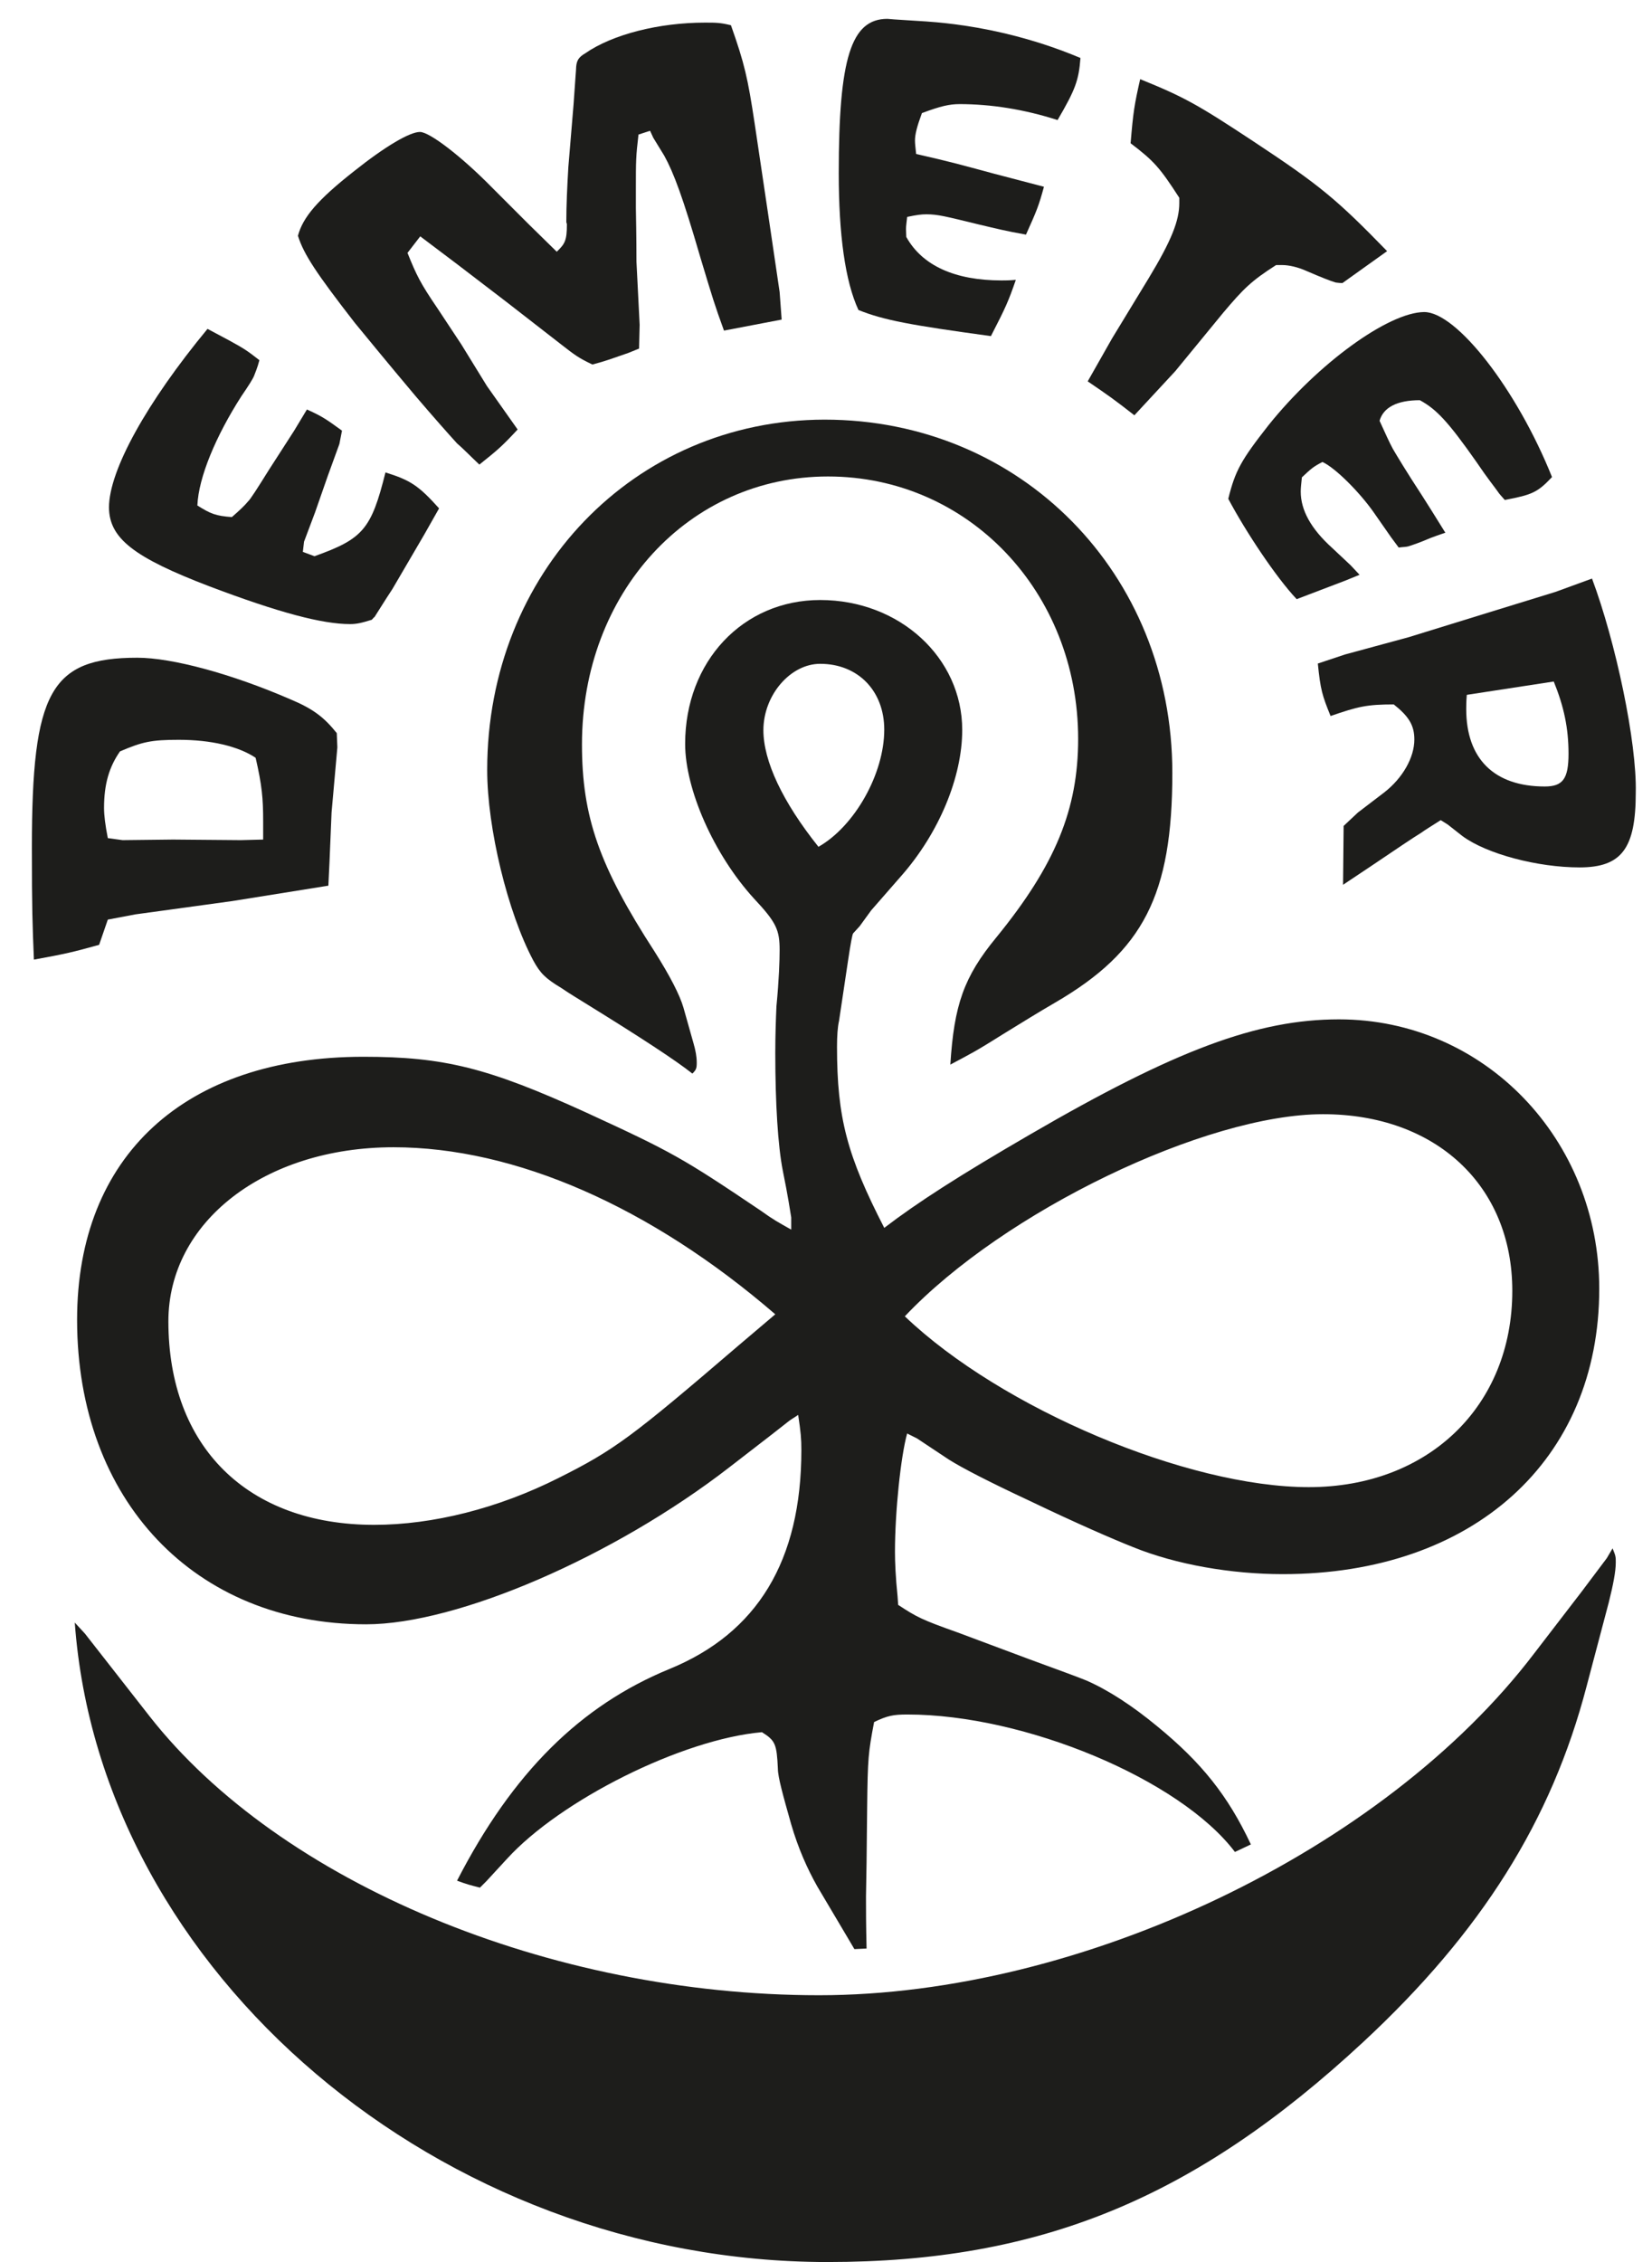 <?xml version="1.0" encoding="utf-8"?>
<!-- Generator: Adobe Illustrator 27.1.1, SVG Export Plug-In . SVG Version: 6.00 Build 0)  -->
<svg version="1.1" id="Calque_1" xmlns="http://www.w3.org/2000/svg" xmlns:xlink="http://www.w3.org/1999/xlink" x="0px" y="0px"
	 width="57px" height="78px" viewBox="0 0 57 78" enable-background="new 0 0 57 78" xml:space="preserve">
<g>
	<path fill="#1D1D1B" d="M40.55,12.8l1.65-2.01c0.71-0.84,0.97-1.1,1.83-1.65h0.22c0.22,0,0.53,0.07,0.82,0.2
		c0.51,0.22,0.84,0.35,1.01,0.4c0.02,0,0.11,0.02,0.24,0.02l1.54-1.1c-1.74-1.79-2.32-2.27-4.59-3.77c-1.94-1.28-2.4-1.54-3.93-2.16
		c-0.2,0.88-0.24,1.13-0.33,2.21c0.82,0.62,1.02,0.86,1.68,1.88V7c0,0.6-0.26,1.28-1.06,2.6l-1.26,2.07l-0.84,1.48
		c0.75,0.51,0.93,0.64,1.61,1.17L40.55,12.8z"/>
	<path fill="#1D1D1B" d="M43.77,14.66c-0.95,1.21-1.15,1.57-1.39,2.54c0.6,1.13,1.65,2.71,2.36,3.46l1.68-0.64l0.49-0.2l-0.31-0.33
		l-0.64-0.6c-0.73-0.66-1.08-1.3-1.08-1.94c0-0.13,0.02-0.29,0.04-0.49c0.33-0.31,0.4-0.37,0.71-0.53c0.44,0.2,1.28,1.04,1.77,1.74
		l0.6,0.86l0.26,0.35c0.15-0.02,0.26-0.02,0.33-0.04c0.13-0.04,0.4-0.13,0.77-0.29c0.11-0.04,0.29-0.11,0.51-0.18
		c-0.35-0.57-0.62-0.99-0.79-1.26c-0.55-0.84-0.88-1.39-1.02-1.63c-0.11-0.2-0.26-0.53-0.46-0.97c0.13-0.46,0.6-0.71,1.39-0.71
		c0.57,0.31,0.97,0.73,1.96,2.14c0.37,0.55,0.64,0.88,0.75,1.04c0.02,0.04,0.11,0.13,0.22,0.26c0.95-0.18,1.13-0.26,1.63-0.79
		c-1.21-3.02-3.29-5.69-4.41-5.69C47.9,10.77,45.47,12.54,43.77,14.66z"/>
	<path fill="#1D1D1B" d="M54.93,19.95l-1.26,0.46l-2.21,0.68l-2.85,0.88l-2.21,0.6l-0.93,0.31c0.09,0.9,0.15,1.1,0.44,1.81
		c0.95-0.33,1.26-0.4,2.18-0.4c0.53,0.42,0.71,0.73,0.71,1.21c0,0.62-0.4,1.32-1.02,1.81l-0.93,0.71l-0.49,0.46l-0.02,2.03l0.9-0.6
		c0.95-0.64,1.54-1.04,1.79-1.19c0.15-0.11,0.37-0.24,0.68-0.44l0.24,0.15l0.51,0.4c0.84,0.62,2.6,1.08,4.04,1.08
		c1.46,0,1.94-0.66,1.94-2.58C56.48,25.6,55.75,22.14,54.93,19.95z M53.3,27.12c-1.74,0-2.71-0.95-2.71-2.67
		c0-0.13,0-0.24,0.02-0.49l3-0.46c0.35,0.86,0.51,1.61,0.51,2.49C54.12,26.86,53.92,27.12,53.3,27.12z"/>
	<path fill="#1D1D1B" d="M55.44,53.73l-0.88,1.17l-1.63,2.12c-5.18,6.8-15.62,11.78-24.67,11.78c-9.29,0-18.6-3.88-23.1-9.62
		l-2.23-2.85l-0.35-0.38C3.46,68.03,15.22,78,28.55,78c7.33,0,12.66-2.18,18.49-7.59c4.08-3.79,6.49-7.63,7.7-12.25l0.77-2.91
		c0.15-0.6,0.24-1.06,0.24-1.37c0-0.2,0-0.22-0.11-0.49L55.44,53.73z"/>
	<path fill="#1D1D1B" d="M16.81,26.55c0,2.01,0.71,4.92,1.59,6.57c0.24,0.44,0.42,0.62,0.97,0.95c0.29,0.2,0.6,0.38,0.9,0.57
		c1.83,1.13,3.04,1.92,3.62,2.38c0.13-0.13,0.15-0.18,0.15-0.38c0-0.2-0.04-0.42-0.11-0.66l-0.35-1.24
		c-0.13-0.44-0.46-1.08-0.99-1.92c-1.92-2.96-2.51-4.66-2.51-7.15c0-5.23,3.68-9.24,8.49-9.24c4.83,0,8.63,3.97,8.63,9.05
		c0,2.43-0.79,4.35-2.82,6.84c-1.13,1.37-1.46,2.34-1.59,4.39c0.71-0.38,0.82-0.42,1.9-1.1c0.57-0.35,1.15-0.71,1.72-1.04
		c3.04-1.77,4.04-3.71,4.04-7.92c0-6.88-5.23-12.18-12-12.18C21.88,14.48,16.81,19.75,16.81,26.55z"/>
	<path fill="#1D1D1B" d="M31.64,49.6l1.1,0.73c0.46,0.29,1.39,0.77,2.76,1.41c1.65,0.79,2.87,1.32,3.6,1.61
		c1.48,0.6,3.38,0.93,5.16,0.93c6.57,0,10.92-3.93,10.92-9.84c0-5.16-3.97-9.29-8.98-9.29c-2.82,0-5.65,1.06-10.66,3.97
		c-2.43,1.41-3.88,2.34-5.03,3.22c-1.28-2.49-1.63-3.79-1.63-6.24c0-0.38,0.02-0.68,0.07-0.9l0.31-2.07
		c0.09-0.6,0.15-0.93,0.18-0.95l0.22-0.24l0.4-0.55l1.04-1.19c1.3-1.48,2.1-3.4,2.1-5.03c0-2.49-2.16-4.48-4.9-4.48
		c-2.67,0-4.66,2.12-4.66,4.96c0,1.57,0.99,3.82,2.38,5.34c0.77,0.82,0.88,1.08,0.88,1.77c0,0.35-0.02,1.01-0.11,1.94
		c-0.02,0.46-0.04,0.99-0.04,1.61c0,1.72,0.09,3.2,0.26,4.06c0.18,0.88,0.26,1.43,0.29,1.61v0.42c-0.46-0.26-0.6-0.33-1.06-0.66
		c-2.69-1.81-3.04-2.01-6.02-3.38c-3.38-1.54-4.9-1.92-7.68-1.92c-6.16,0-9.88,3.42-9.88,9.07c0,6.22,4.06,10.5,9.97,10.5
		c3.16,0,8.56-2.34,12.53-5.41c1.26-0.97,1.94-1.5,2.05-1.59c0.02-0.02,0.13-0.09,0.33-0.22c0.09,0.6,0.11,0.82,0.11,1.21
		c0,3.82-1.52,6.31-4.55,7.55c-3.07,1.26-5.41,3.57-7.33,7.3c0.35,0.13,0.44,0.15,0.79,0.24l0.22-0.22l0.71-0.77
		c1.85-2.03,6.05-4.13,8.8-4.37c0.46,0.29,0.51,0.4,0.55,1.26c0,0.29,0.18,0.93,0.46,1.92c0.24,0.82,0.55,1.52,0.9,2.14l1.02,1.72
		l0.26,0.44l0.42-0.02c-0.02-0.88-0.02-1.28-0.02-1.79l0.02-1.19l0.02-1.9c0.02-1.7,0.04-1.88,0.24-2.93
		c0.46-0.22,0.66-0.26,1.15-0.26c4.04,0,9.4,2.23,11.3,4.74l0.55-0.26c-0.79-1.68-1.7-2.82-3.24-4.08
		c-0.86-0.71-1.68-1.24-2.43-1.57c-0.22-0.09-0.86-0.33-1.96-0.73l-2.49-0.93c-1.24-0.44-1.41-0.53-2.05-0.95l-0.02-0.29
		c-0.07-0.68-0.09-1.19-0.09-1.54c0-1.39,0.2-3.29,0.42-4.08L31.64,49.6z M25.5,46.38c-3.71,3.18-4.3,3.62-6.24,4.59
		c-2.07,1.04-4.32,1.61-6.35,1.61c-4.37,0-7.1-2.69-7.1-7.02c0-3.42,3.31-6,7.77-6c4.19,0,8.87,2.05,13.17,5.76
		C26.19,45.79,25.79,46.14,25.5,46.38z M26.34,25.18c0-1.21,0.93-2.29,1.96-2.29c1.3,0,2.21,0.93,2.21,2.27
		c0,1.52-1.02,3.33-2.27,4.04C27,27.65,26.34,26.24,26.34,25.18z M45.65,38.42c3.88,0,6.53,2.45,6.53,6.09
		c0,3.97-2.89,6.77-7.02,6.77c-4.19,0-10.61-2.71-13.94-5.89C34.64,41.77,41.61,38.42,45.65,38.42z"/>
	<path fill="#1D1D1B" d="M3.72,31.71l0.95-0.18l3.35-0.46l3.31-0.53l0.04-0.84l0.07-1.68l0.2-2.25l-0.02-0.49
		c-0.44-0.55-0.82-0.84-1.61-1.17c-2.03-0.88-4.08-1.43-5.27-1.43c-3,0-3.64,1.17-3.64,6.55c0,2.14,0.02,2.65,0.07,3.86
		c1.1-0.2,1.35-0.26,2.25-0.51L3.72,31.71z M4.14,25.91c0.77-0.33,1.08-0.4,2.03-0.4c1.1,0,2.05,0.22,2.65,0.62
		c0.22,0.95,0.26,1.41,0.26,2.18v0.64l-0.77,0.02l-2.34-0.02l-1.74,0.02l-0.51-0.07c-0.09-0.46-0.13-0.79-0.13-1.04
		C3.59,27.03,3.77,26.44,4.14,25.91z"/>
	<path fill="#1D1D1B" d="M7.23,20.22c2.38,0.9,3.88,1.3,4.85,1.3c0.22,0,0.4-0.04,0.75-0.15c0.04-0.04,0.07-0.09,0.09-0.09
		c0.13-0.2,0.33-0.53,0.62-0.97l1.1-1.88l0.51-0.9c-0.71-0.79-0.99-0.97-1.85-1.24c-0.49,1.96-0.77,2.29-2.45,2.89l-0.4-0.15
		l0.04-0.35l0.38-1.01l0.44-1.26l0.4-1.1l0.09-0.46c-0.55-0.4-0.68-0.49-1.21-0.73l-0.44,0.73L9.28,16.2
		c-0.4,0.64-0.64,1.02-0.73,1.1c-0.09,0.11-0.27,0.29-0.55,0.53c-0.55-0.04-0.73-0.11-1.19-0.4c0.04-0.97,0.64-2.4,1.52-3.77
		c0.24-0.35,0.4-0.6,0.44-0.71c0.04-0.11,0.11-0.26,0.18-0.53c-0.4-0.31-0.49-0.38-1.04-0.68l-0.75-0.4c-2.1,2.54-3.4,4.88-3.4,6.16
		C3.77,18.56,4.61,19.22,7.23,20.22z"/>
	<path fill="#1D1D1B" d="M14.34,13.66c0.64,0.75,1.13,1.3,1.43,1.63c0.18,0.15,0.42,0.4,0.77,0.73c0.64-0.51,0.79-0.64,1.32-1.21
		l-1.06-1.5l-0.88-1.43l-0.82-1.24c-0.6-0.88-0.73-1.15-1.04-1.92l0.44-0.57l1.26,0.95l1.7,1.3l1.88,1.46
		c0.51,0.4,0.64,0.49,1.1,0.71c0.49-0.13,0.66-0.2,1.24-0.4l0.37-0.15l0.02-0.82l-0.11-2.18c0-0.18,0-0.79-0.02-1.85V6.54
		c0-1.01,0-1.13,0.09-1.9l0.4-0.13l0.11,0.24l0.38,0.62c0.33,0.6,0.64,1.43,1.24,3.49c0.44,1.46,0.49,1.63,0.82,2.54l1.99-0.38
		l-0.07-0.95l-0.4-2.71l-0.46-3.09c-0.24-1.59-0.35-2.07-0.82-3.4c-0.37-0.09-0.51-0.09-0.9-0.09c-1.57,0-3.18,0.4-4.13,1.06
		c-0.22,0.13-0.29,0.24-0.31,0.46c0,0.09-0.04,0.53-0.09,1.3l-0.18,2.16c-0.04,0.68-0.07,1.32-0.07,1.9l0.02,0.07
		c0,0.57-0.07,0.68-0.35,0.95l-0.97-0.95l-1.26-1.26c-1.06-1.08-2.16-1.92-2.49-1.92c-0.35,0-1.19,0.49-2.27,1.35
		c-1.26,0.99-1.77,1.59-1.94,2.23c0.2,0.64,0.64,1.3,1.96,3C12.62,11.59,13.32,12.45,14.34,13.66z"/>
	<path fill="#1D1D1B" d="M34.19,11.59c0.51-0.99,0.6-1.19,0.86-1.94c-0.22,0.02-0.37,0.02-0.49,0.02c-1.61,0-2.74-0.51-3.29-1.5
		L31.26,7.9c0-0.11,0.02-0.22,0.04-0.42c0.33-0.07,0.49-0.09,0.66-0.09c0.4,0,0.66,0.07,1.81,0.35c0.64,0.15,0.9,0.22,1.63,0.35
		c0.37-0.82,0.44-0.99,0.62-1.65L34.3,5.99c-1.15-0.31-1.54-0.42-2.69-0.68c-0.02-0.2-0.04-0.35-0.04-0.46
		c0-0.22,0.07-0.49,0.24-0.95c0.64-0.24,0.95-0.31,1.3-0.31c1.08,0,2.23,0.18,3.38,0.55c0.62-1.06,0.73-1.37,0.79-2.14
		c-1.61-0.68-3.44-1.13-5.32-1.26l-1.1-0.07l-0.24-0.02c-1.26,0-1.68,1.37-1.68,5.32c0,2.12,0.22,3.73,0.68,4.72
		C30.49,11.04,31.41,11.21,34.19,11.59z"/>
</g>
</svg>
